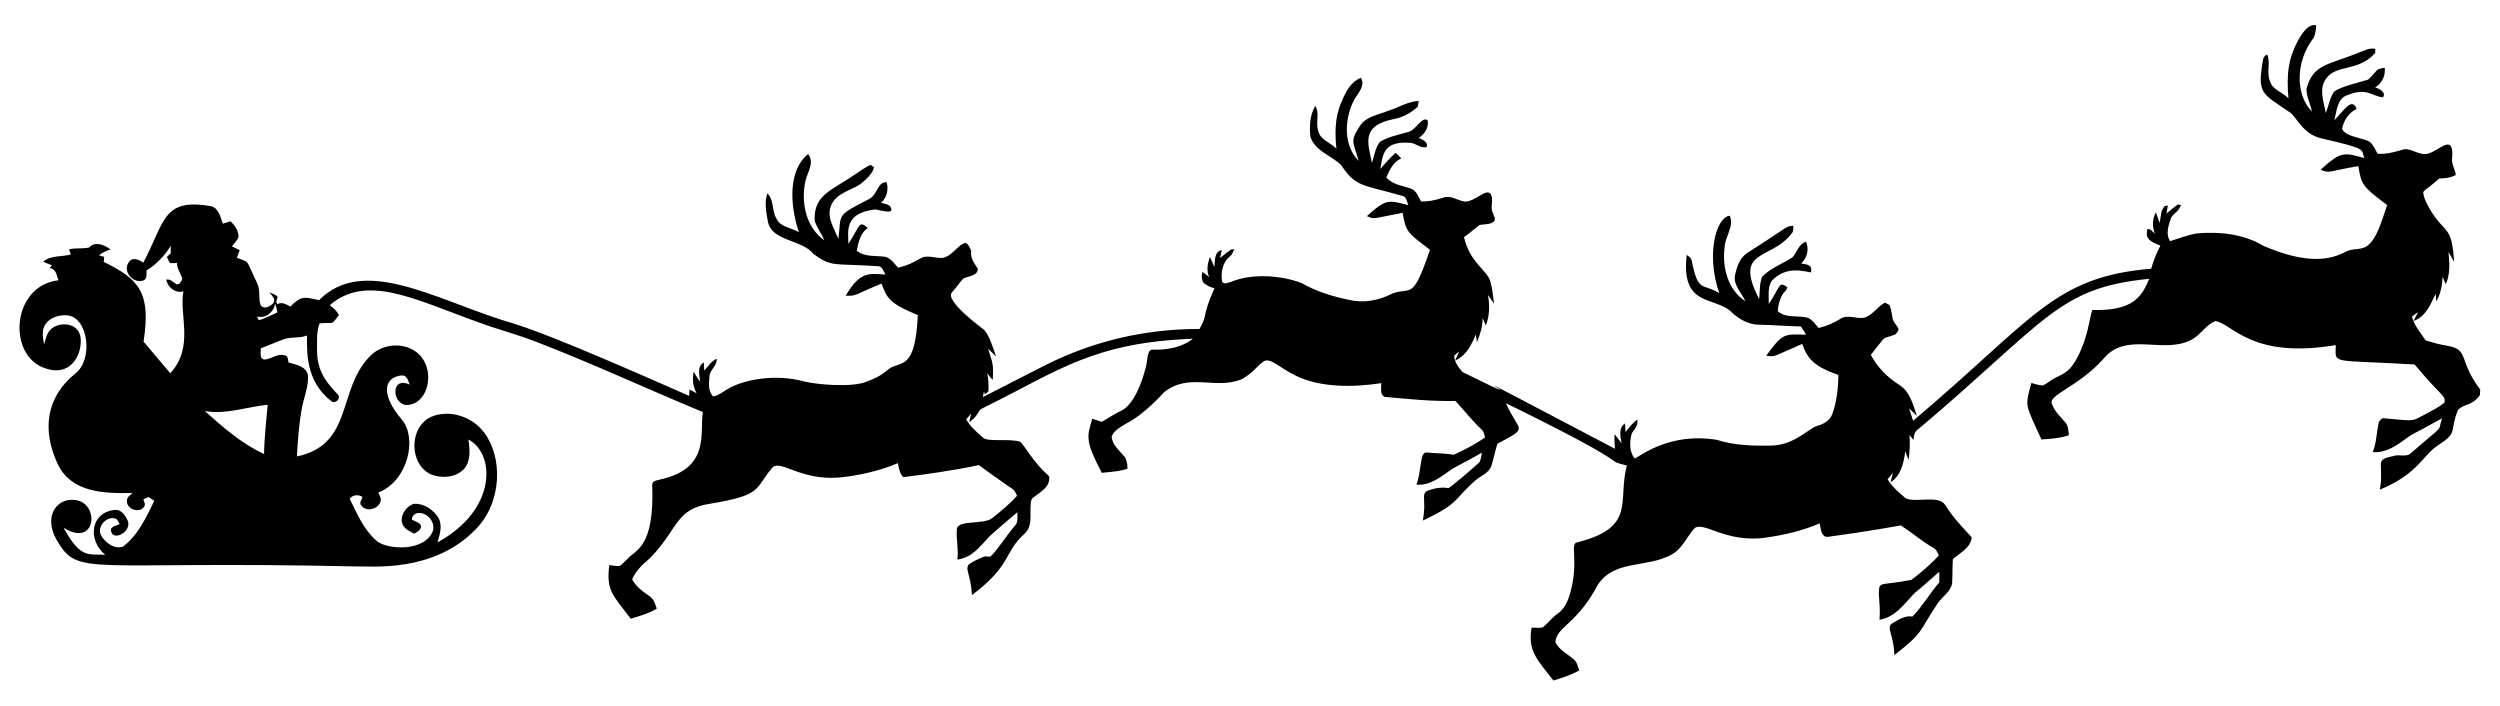 <?xml version="1.0" encoding="UTF-8"?> <svg xmlns="http://www.w3.org/2000/svg" xmlns:xlink="http://www.w3.org/1999/xlink" version="1.1" id="Layer_1" x="0px" y="0px" viewBox="0 0 2601.09 734.135" xml:space="preserve"> <path d="M2393.544,37.651c3.766-5.459,8.62-12.731,16.307-11.401c-0.259,4.336-0.846,8.689-2.453,12.749 c-20.49,26.559-18.219,61.024-1.986,76.959c-1.607-7.774-5.545-15.081-5.718-23.096c6.245-24.746,20.589-25.144,49.388-36.07 c14.91-5.722,14.241-6.588,22.25-6.098c-0.017,1.088-0.034,3.282-0.052,4.371c-17.932,20.099-40.158,11.417-51.047,26.655 c-8.067,10.538-2.401,24.34-0.363,35.966c2.85-7.428,4.042-15.703,8.62-22.354c7.978-5.765,26.142-9.438,35.517-12.541 c3.351-3.092,6.253-6.633,9.294-10.019c2.384-1.434,5.131-1.831,7.877-2.315c0.916,8.223-2.764,16.169-9.933,20.419 c4.129,1.399,11.643,4.837,8.136,10.365c-12.085-0.826-16.256-11.378-39.3-1.365c-8.965,4.958-8.844,16.653-11.47,25.359 c9.817-9.914,18.59-24.73,23.304-11.885c-8.154,3.783-13.699,12.317-15.15,20.902c3.369,6.115,11.419,7.376,17.568,9.432 c12.771,3.763,11.661,1.934,19.417,16.29c9.484,0.674,18.657-1.987,27.64-4.716c8.948-0.656,16.722,7.48,25.584,4.353 c11.629-3.588,26.036-20.89,24.392,3.887c-1.382,6.53,2.954,12.213,3.783,18.536c-5.373,2.919-11.401,3.576-17.378,3.714 c-17.786,16.077-17.685,10.722-15.564,19.469c2.184,6.553,8.075,17.466,15.737,26.223c9.144,10.629,13.519,10.876,15.461,41.027 c-2.038-3.351-3.99-6.754-5.891-10.158c1.002,11.194,1.987,22.924-2.85,33.461c-1.192-2.608-2.177-5.217-3.282-7.808 c-0.623,15.7-5.28,23.235-6.53,25.567c-0.19-1.969-0.587-5.908-0.777-7.877c-5.182,11.056-10.227,23.839-22.82,28.279 c1.417-3.127,3.109-6.184,4.681-9.259c-2.159,1.555-4.319,3.109-6.426,4.664c2.315,9.518,8.983,16.895,14.252,24.876 c12.203,3.569,13.086,3.824,23.044,5.649c22.619,3.979,10.545,14.963,33.738,45.484c-0.225,2.021-0.345,4.042-0.484,6.081 c-9.076,11.42-14.926,7.883-22.647,14.925c-9.158,22.502,0.509,23.008-19.365,35.966c-18.119,11.29-20.834,30.125-62.137,47.195 c2.09-8.603,1.365-17.413,1.175-26.154c-0.242-7.014,7.825-7.514,12.852-8.81c6.288-2.488,13.992,1.987,19.106-3.61 c36.466-31.909,26.483-19.631,31.734-35.707c-10.624,5.925-21.3,11.73-32.062,17.344c-10.199,6.612-23.076,19.254-39.991,17.793 c4.06-10.071,3.852-21.092,6.409-31.509c1.486-2.073,3.196-4.422,6.184-3.559c33.976,3.157,27.372,3.006,42.582-4.561 c6.616-3.576,13.491-6.927,19.296-11.833c1.979-7.325-2.648-5.597-30.922-39.697c-89.847-5.229-82.022,0.271-82.089-20.125 c-88.159,14.663-106.968-22.098-125.104-24.997c-10.296,3.766-15.582,14.908-25.48,19.607 c-28.585,15.038-66.694-8.929-90.398,18.864c-28.003,31.553-60.738,38.445-53.776,48.991c2.764,7.014,8.465,12.179,13.267,17.793 c3.386,3.645,3.213,8.879,3.87,13.492c-9.208,3.127-18.968,3.783-28.573,4.405c-17.156-37.574-17.256-33.895-10.486-58.769 c3.956,0.95,7.825,2.522,11.989,2.591c3.541-1.572,6.53-4.129,9.795-6.219c9.799-5.812,17.29-5.735,26.378-23.494 c11.054-21.656,11.884-38.52,15.167-48.818c42.665,1.132,51.506-13.782,59.304-32.425c-94.812,9.205-106.094,42.9-239.22,155.542 c-4.664,2.522-5.942,7.324-6.046,12.265c-1.382-1.779-2.764-3.524-4.111-5.286c0.553,8.672,0.259,17.378-1.036,25.964 c-1.192-3.006-2.315-6.012-3.42-9.035c-1.606,11.885-4.301,25.325-15.271,32.235c0.674-3.334,1.624-6.616,2.453-9.916 c-1.883,2.28-3.749,4.56-5.58,6.841c4.82,7.756,11.781,13.837,18.743,19.624c10.126,5.346,34.46-4.029,41.39,7.325 c9.044,14.78,22.29,27.47,27.363,33.375c-1.054,11.194-12.161,16.048-19.572,22.699c-0.57,8.43-0.276,16.877-0.795,25.29 c-1.658,8.879-10.278,13.595-14.96,20.695c-20.155,29.955-13.956,29.776-45.208,53.863c-0.151-21.045-9.245-28.712-1.883-33.202 c6.392-3.524,13.111-8.292,20.833-6.927c10.555-10.762,17.948-24.167,27.881-35.5c0-3.714,0-7.428,0.017-11.142 c-8.637,7.566-17.137,15.288-26.033,22.544c-10.52,10.918-19.97,25.117-36.242,27.45c0.915-9-0.052-18-0.656-26.966 c0.514-14.028-0.031-7.809,33.945-14.545c10.227-7.549,19.762-16.065,28.521-25.29c-1.382-3.058-2.609-6.53-5.873-8.05 c-11.868-6.858-22.267-15.91-33.737-23.321c0,0-31.861,6.051-76.527,12.023c-6.72-0.518-6.564-9.19-7.946-14.113 c-17.828,7.808-37.003,12.058-56.177,14.874c-42.383,5.965-65.836-18.792-74.575-9.156c-7.463,8.689-12.092,20.194-22.353,26.24 c-27.719,15.975-64.466,3.943-80.535,37.21c-21.03,36.644-39.969,38.636-41.235,54.484c3.766,7.912,11.971,11.902,18.449,17.206 c3.87,2.937,4.958,7.86,6.305,12.265c-8.447,4.578-17.603,7.549-26.741,10.365c-17.575-22.07-26.994-31.478-22.785-54.985 c3.887-0.311,7.946,0.743,11.764-0.38c5.407-4.474,9.622-10.261,15.444-14.303c7.1-4.854,10.589-13.077,12.887-21.041 c9.702-34.993-1.184-52.015,7.739-53.12c61.546-15.671,41.432-42.737,51.22-79.792c-29.067-8.074,20.064,6.568-125.708-64.884 c13.347,30.811,25.109,24.015-8.914,42.168c-2.453,7.635-3.956,15.513-6.253,23.165c-2.678,7.376-10.814,10.002-16.342,14.735 c-23.577,20.464-15.691,23.394-54.968,41.995c3.841-20.799-1.835-26.633,4.042-30.645c7.083-2.85,14.874-4.422,22.492-3.092 c4.528-2.264,31.026-25.52,32.373-26.931c1.676-3.04,1.676-6.685,2.453-10.019c-9.95,5.96-20.35,11.09-30.49,16.705 c-11.332,7.774-22.751,17.879-37.538,16.636c5.718-15.546,3.197-34.392,10.745-33.444c9.328,1.002,18.795,0.674,28.072,2.384 c11.211-5.234,22.302-10.866,32.476-17.948c-0.795-2.833-0.933-6.133-3.351-8.154c-9.864-9.294-18.19-20.021-27.415-29.92 c-24.634,0.553-49.198-1.987-73.677-4.267c-5.2-2.539-3.248-9.587-3.49-14.252c-28.34,4.389-62.962,4.925-88.827-7.705 c-18.276-8.905-27.192-20.174-34.308-14.321c-8.291,6.315-9.44,10.533-21.853,17.879c-28.186,11.553-54.883-7.51-81.329,13.958 c-1.166,1.166-19.68,22.324-38.626,31.993c-5.874,3.559-12.87,7.083-15.599,13.785c0.691,9.259,9.121,15.236,14.39,22.146 c2.235,6.651,1.895,6.343,2.108,11.229c-5.809,2.324-13.044,3.017-26.69,4.336c-17.341-33.021-15.612-37.456-9.95-56.212 c3.282,1.054,6.582,2.108,9.898,3.144c6.772-3.697,13.06-8.24,20.091-11.47c14.027-6.522,22.566-32.087,26.171-47.022 c1.441-6.257,1.029-17.213,6.91-16.566c14.545,0.276,29.954-2.056,41.684-11.384c-102.798,3.829-140.223,33.334-211.702,68.719 c-7.243,3.574-7.188,3.598-9.639,5.079c-4.095,5.828-3.422,6.937-11.436,13.198c0.587-3.127,1.365-6.184,2.073-9.259 c-1.762,2.056-3.541,4.111-5.252,6.202c4.457,7.411,10.9,13.25,17.413,18.829c4.685,5.068,27.624,0.715,38.972,4.457 c5.605,5.562,13.617,21.535,30.024,35.931c1.173,11.14-7.924,15.365-17.223,22.543l-1.157,1.537 c-3.248,11.695,2.868,26.344-7.203,35.603c-21.88,19.474-13.06,32.605-54.744,63.847c-1.617-23.642-7.402-25.74-3.369-31.889 c5.027-3.576,10.797-5.994,16.497-8.275c1.952,0.052,3.921,0.121,5.891,0.207c6.444-5.399,15.286-19.836,25.584-32.131 c3.887-3.749,2.401-9.363,2.677-14.131c-9.691,8.292-19.555,16.428-28.952,25.066c-10.584,11.235-18.059,22.019-33.496,24.236 c1.399-10.555-1.434-21.075-0.536-31.578c0.104-10.08,28.616-4.499,36.812-11.591c9.069-7.186,18.052-14.58,25.774-23.252 c-4.994-9.533,3.118-0.364-39.732-31.872c-23.605,5.177-60.487,10.467-78.756,12.472c-3.628-4.042-4.647-9.397-5.459-14.563 c-16.672,7.529-42.635,13.424-60.738,14.943c-41.858,3.759-62.367-20.504-70.636-9.311c-18.213,21.579-8.977,27.51-64.297,36.709 c-35.81,5.347-32.891,26.329-62.016,56.281c-7.342,6.426-14.977,13.025-18.812,22.284c4.008,7.687,11.108,12.731,18.052,17.534 c4.509,2.868,5.943,8.223,7.549,12.973c-8.344,5.061-17.793,7.704-27.052,10.52c-19.241-25.409-25.583-29.19-22.336-55.797 c13.482,1.832,10.155,1.758,18.259-5.873c9.059-10.326,28.95-11.778,26.379-77.892c0.173-4.699,6.34-4.457,9.639-5.614 c51.153-11.83,39.59-48.622,43.066-69.859c-58.285-24.133-115.499-50.84-174.406-73.452c-19.002-7.428-38.816-12.403-57.922-19.538 c-65.559-23.303-117.354-51.756-155.87-18.156c3.887,2.712,7.411,5.96,9.536,10.296c-9.013,11.82-4.577,6.896-20.125,8.568 c-3.282,8.845-2.557,18.467-2.608,27.726c-0.233,24.902,13.328,36.897,21.732,46.486c3.61,3.87-2.902,10.14-6.824,6.772 c-27.433-21.005-25.305-52.954-25.377-68.356c-7.774,3.161-16.463,1.036-24.271,3.956c-8.05,2.868-15.806,6.478-23.856,9.363 c0.397,3.956-1.831,11.125,4.042,11.695c7.048-0.38,13.129-6.547,20.591-4.388c3.939,0.225,3.68,4.664,4.301,7.515 c7.843,2.038,18.968,4.025,20.246,13.802c0.622,12.075-4.699,23.39-6.668,35.137c-2.781,16.1-3.973,32.459-4.854,48.767 c58.83-12.501,41.73-68.66,75.456-103.787c11.16-12.04,30.438-15.236,44.862-7.394c25.878,14.264,18.619,56.365-5.338,57.611 c-15.782,0.829-18.479-30.687,2.332-21.179c-1.572-3.61-2.47-9.294-7.376-9.587c-16.64,0.847-26.123,16.311-0.484,46.4 c15.857,19.16,6.168,63.293-24.772,75.56c1.192,2.66,2.988,5.355,2.505,8.43c-1.52,8.603-14.874,12.282-20.125,5.079 c-2.66-2.868,0.294-6.098,1.192-9c-4.526-2.868-9.847-2.315-13.371,1.831c7.463,15.064,14.062,31.112,26.793,42.669 c8.185,9.687,47.238,13.681,58.458-6.34c6.202-9.501-3.99-23.131-14.701-21.334c-3.075,0.518-5.977,3.351-5.787,6.616 c3.075,2.349,8.154,2.66,9.553,6.772c-0.104,4.267-3.99,6.219-7.255,7.964c-3.524-1.917-7.394-3.559-10.037-6.668 c-7.411-8.378,0.587-21.801,9.968-24.392c10.382-0.484,20.471,6.167,25.549,15.063c4.215,7.895,1.106,17.05-1.14,25.083 c62.982-34.368,59.562-93.194,32.131-107.017c1.503,10.33,2.747,22.544-4.82,30.956c-8.672,8.741-23.148,9.812-34.152,5.303 c-23.062-10.676-22.958-49.423,0.294-59.892c19.175-8.102,43.066-0.069,55.141,16.515c19.141,25.178,19.09,72.125-8.896,100.556 c-44.072,45.361-107.525,38.193-124.585,38.592c-282.477-6.252-288.257,11.765-311.308-27.415 c-13.743-24.013-0.757-42.307,16.117-41.874c29.439-0.388,26.291,51.459-9.069,28.918c17.658,32.25,25.491,27.445,43.308,28.244 c-18.898-16.12-14.951-44.469,10.624-46.745c6.236-0.363,10.227,5.683,12.611,10.641c5.927,12.482-17.365,23.852-17.24,9.449 c1.624-3.489,6.133-3.628,9.156-5.303c-1.313-1.727-1.779-4.198-3.68-5.39c-9.881-4.232-21.369,9.225-15.064,18.208 c4.491,7.065,13.509,13.595,22.112,10.693c15.772-11.868,24.202-30.369,32.615-47.661c-1.969-1.347-3.973-2.678-5.96-3.99 c-1.797,0.777-3.593,1.555-5.39,2.332c0.605,2.574,2.747,5.493,0.674,7.964c-4.871,6.996-18.432,2.349-17.741-6.253 c-0.328-3.87,3.438-5.839,5.718-8.275c-31.734,0.872-63.723-1.108-77.684-29.834c-16.442-35.027-12.701-69.539,18.467-94.614 c18.628-14.603,13.373-58.226-8.586-60.323c-8.534-0.743-18.277,2.246-23.062,9.76c-3.887,6.133-2.246,13.664-1.123,20.367 c1.779-5.113,2.539-10.918,6.392-15.012c8.351-9.041,31.343-8.701,31.837,10.451c0.492,17.903-12.033,38.205-36.571,29.643 c-39.976-12.102-36.165-85.99,13.353-91.694c-1.831-5.113-2.608-12.075-9.311-12.801c0.881-0.916,1.745-1.814,2.608-2.712 c-3.092-1.227-6.15-2.505-9.225-3.766c8.033-7.117,19.279-4.751,28.797-7.653c-0.639-1.727-1.278-3.455-1.917-5.182 c6.875-1.9,14.269-0.328,21.006-2.021c6.253-6.875,15.945-2.608,22.181,1.987c-4.267,1.486-8.499,3.23-12.04,6.098 c1.347,0.415,4.06,1.244,5.424,1.658c-0.104,1.33-0.294,3.973-0.397,5.286c36.944,18.08,49.281,32.026,41.39,82.884 c9.156,11.056,18.553,21.904,27.795,32.891c25.194-27.234,9.033-59.919,13.63-85.234c-8.603,2.557-16.066-4.111-17.983-12.11 c4.595-0.95,7.445,2.833,10.969,4.941c3.299,0.311,5.2-3.42,5.908-6.133c-1.762-5.476-5.666-10.192-5.528-16.221 c-10.721,0.835-6.5,0.096-10.641-6.115c1.365-1.313,2.729-2.608,4.094-3.904c-0.017-2.574,0-5.148,0.052-7.722 c-6.305,10.313-14.804,19.175-25.135,25.497c-0.38,3.593,0.898,8.81-3.369,10.52c-10.399,3.731-22.077-9.259-15.219-18.847 c3.524-5.96,10.831-2.937,15.046,0.432c22.525-41.716,19.502-68.06,70.947-58.751c7.791,2.228,9.467,11.401,11.833,18.035 c2.66-0.777,5.321-1.555,7.981-2.367c4.716,4.094,8.534,9.95,8.43,16.376c-1.434,3.731-4.474,6.53-6.944,9.57 c2.729,1.33,5.442,2.678,8.136,4.06c-0.967,2.626-1.935,5.234-2.919,7.843c12.194,4.728,9.971,2.367,16.152,15.858 c2.522,6.426,6.996,12.351,7.014,19.52c0.501,4.785-0.397,9.967,1.866,14.407c3.714,4.44,9.726,0.622,12.904-2.505 c2.988-4.319-1.883-8.05-4.129-11.332c2.885,1.486,6.443,2.159,8.62,4.751c-0.363,1.313-1.088,3.921-1.451,5.234 c0.38,0.812,0.76,1.641,1.14,2.453c4.716-2.902,9.311,0.311,13.509,2.315c11.793-11.489,14.368-9.936,29.937-6.564 c45.579-46.501,119.963-1.38,192.855,21.438c24.331,7.121,55.798,17.947,192.13,78.134c0.104-2.194,0.224-4.371,0.363-6.547 c2.47,1.244,4.958,2.522,7.428,3.8c-3.904-6.893-4.647-14.753-3.075-22.423c1.918,3.714,4.215,7.255,6.789,10.572 c-0.57-6.875-3.766-15.945,3.8-20.211c0.104,2.125,0.294,6.374,0.397,8.482c4.077-4.319,7.273-9.795,12.887-12.351 c0.846,7.618-7.221,11.401-7.463,18.57c-0.57,6.944-1.658,15.392,3.939,20.712c6.703-1.278,11.902-6.323,17.879-9.346 c15.146-7.781,45.856-14.682,77.339-6.115c11.002,2.812,49.146,6.748,64.97-0.138c17.314-6.691,17.976-10.154,24.15-14.079 c12.025-6.979,25.903,1.469,28.538-54.951c-30.563-12.539-32.049-17.98-37.78-32.77c-29.521,11.971-25.049,12.931-37.279,12.593 c15.566-26.529,25.013-22.678,41.356-22.077c-2.056-3.369-3.351-9.138-8.395-8.672c-45.911-3.073-46.857,1.433-66.404-12.611 c-12.144-15.35-43.279-13.04-47.419-33.496c-1.9-9.674-3.852-20.056-0.639-29.661c7.204,6.927,4.371,17.914,9.328,26.016 c4.146,9.432,15.703,9.622,23.511,14.494c-9.378-27.758-11.536-64.426,9.553-81.347c6.806,8.465-0.363,18.553-2.591,27.26 c-5.182,22.008,0.017,49.095,19.659,62.517c-3.144-7.014-8.015-13.267-10.296-20.661c-0.951-27.062,17.983-31.234,41.701-47.713 c5.355-3.697,10.71-7.463,16.653-10.227c0.846,0.639,2.574,1.917,3.42,2.574c-1.093,6.221-8.008,12.491-13.854,17.344 c-10.227,6.841-24.582,9.225-30.3,21.317c-5.994,12.127,2.539,24.703,7.134,35.759c3.236-26.076-2.967-23.429,30.663-40.751 c10.837-4.661,9.034-18.169,19.486-18.225c2.246,7.67,0.294,16.083-5.735,21.49c3.783,1.209,9.916,1.347,10.572,6.392 c1.422,5.307-10.956,1.495-16.376,0.484c-33.069,3.722-28.266,22.832-28.21,35.88c13.153-20.606,10.624-24.231,20.16-16.618 c-7.739,5.476-9.743,14.977-11.47,23.684c8.43,6.996,19.918,4.871,29.954,6.443c5.839,1.624,9.173,7.273,13.198,11.367 c5.674-1.718,9.671-2.556,16.895-6.34c3.213-1.693,6.236-3.835,9.76-4.906c6.668-1.399,13.336,1.607,20.021,0.916 c10.759-2.831,15.635-14.164,23.407-15.582c3.351,1.607,4.491,5.321,5.908,8.465c-1.244,7.186,3.179,12.766,6.789,18.398 c0.259,7.514-9.864,7.618-14.96,10.14c-4.163,4.474-7.532,9.657-11.643,14.2c-9.227,8.405,32.012,38.149,33.012,39.127 c4.237,4.623,6.835,10.65,12.68,27.847c-2.781-2.66-5.562-5.355-8.309-8.015c4.7,15.875,5.639,14.408,4.837,32.235 c-2.297-1.866-3.956-4.353-5.632-6.754c1.192,6.167,1.261,12.455,1.106,18.709c-1.244,1.123-2.453,2.228-3.662,3.351l-1.036-3.282 c-0.276,1.486-0.829,4.491-1.088,5.977c0,0,65.536-33.459,65.54-33.461c50.654-25.327,104.031-37.451,159.843-37.365 c9.477-16.923,1.868-11.822,15.599-42.375c-4.565-1.419-5.667-1.432-11.211-5.442c-2.263-3.524-2.47-7.653-1.313-11.591 c2.349,1.727,4.681,3.507,7.013,5.286c-3.213-6.824-1.606-14.131,0.795-20.902c1.486,3.576,3.006,7.152,4.595,10.693 c0.777-6.34-0.466-16.256,7.808-17.828c-0.656,2.781-1.261,5.58-1.917,8.361c3.731-3.023,7.463-6.046,11.349-8.862l3.507-0.363 c-1.313,2.488-2.038,5.476-4.336,7.307c-7.895,5.96-10.106,17.327-8.309,26.603c2.349,3.369,6.253,0.708,9.311,0.069 c23.019-9.548,53.898-6.224,73.245,1.227c15.202,8.776,32.114,13.923,49.25,17.482c15.098,3.68,31.371,0.777,44.984-6.461 c20.178-7.63,20.978,8.856,39.386-45.64c-23.794-17.927-24.995-18.813-28.417-38.402c-35.422,6.658-28.219,6.782-37.21,3.472 c20.216-18.292,22.511-16.775,43.152-11.453c-1.555-3.472-1.779-9.173-6.582-9.726c-40.664-11.74-48.074-8.716-63.381-32.096 c-10.365-9.968-27.225-14.476-31.976-29.453c-1.071-10.693-0.604-22.664,5.182-32.027c4.785,8.015,0.069,17.378,3.006,25.843 c1.935,9.726,12.818,12.213,18.899,18.709c-1.658-15.858-1.572-32.494,4.751-47.402c4.267-10.417,9.657-22.077,20.885-26.413 c5.148,10.054-5.442,17.724-8.776,26.309c-8.499,18.985-9.259,44.621,6.305,60.22c-5.459-20.037-9.657-19.927,1.589-36.795 c6.547-9.847,19.261-11.056,29.315-15.461c10.572-3.127,20.281-9.708,31.544-10.088c-0.225,2.021-0.57,4.008-1.019,5.994 c-6.875,6.392-15.478,11.056-24.737,12.766c-34.177,6.947-27.387,24.193-22.82,45.64c2.332-7.359,3.438-15.478,8.085-21.818 c9.104-5.476,19.745-7.549,29.868-10.451c7.673-1.646,14.303-16.922,19.97-12.006c1.399,7.428-3.179,14.355-9.207,18.277 c3.749,1.935,10.002,3.887,8.119,9.467c-5.891,1.866-10.952-3.835-16.774-4.319c-28.374-2.354-28.764,12.398-31.423,27.225 c5.148-5.787,10.071-11.816,15.962-16.895c2.142,1.745,4.06,3.731,5.839,5.873c-8.378,3.541-12.127,12.075-15.53,19.866 c6.374,7.204,16.238,8.447,24.893,11.246c6.133,1.831,8.447,8.482,11.177,13.595c8.205,0.397,16.186-1.676,23.943-4.129 c7.653-2.488,14.494,3.645,21.904,4.336c11.259-0.328,20.881-13.331,26.258-8.396c4.388,6.167-0.829,13.993,2.798,20.367 c0.691,2.729,3.248,6.063,1.071,8.689c-4.198,3.68-10.278,2.522-15.323,3.783c-5.372,4.094-10.313,8.758-15.91,12.559 c6.428,27.223,23.972,34.12,27.329,45.726c2.142,7.635,3.006,15.547,3.973,23.407c-2.177-2.989-4.301-5.994-6.392-9 c1.987,10.589,1.866,21.628-2.246,31.734c-1.106-2.574-2.142-5.131-3.161-7.705c-0.259,8.672-2.505,17.137-6.063,25.014 c-0.397-2.678-0.777-5.338-1.123-8.015c-4.509,10.762-9.881,22.233-21.386,27.069c1.002-2.367,3.023-7.083,4.025-9.449 c-1.296,1.175-3.904,3.507-5.217,4.664c0.38,6.53,4.595,12.334,8.914,16.981c110.784,55.031-75.215-43.171,158.427,79.74 c-0.449-5.096-0.656-10.209-0.484-15.323c2.488,3.144,4.889,6.374,7.342,9.57c-1.123-7.031-3.576-15.893,3.576-20.643 c0.207,2.989,0.397,5.977,0.553,8.983c3.749-4.612,7.324-9.501,12.248-12.973c1.019,5.718-2.643,9.967-5.718,14.234 c-2.298,8.655-2.902,18.916,3.006,26.344c7.202-3.607,37.439-27.466,85.423-19.469c18.052,5.718,37.193,6.34,55.987,5.96 c24.228,0.12,40.461-18.568,48.369-20.453c6.443-1.797,13.008-5.303,15.616-11.85c4.634-11.454,6.495-28.687,6.547-41.148 c-25.06-8.95-31.986-16.269-37.641-32.304c-31.697,13.515-27.034,13.617-37.434,12.213c17.06-23.228,18.075-22.587,41.442-21.801 c-1.606-2.971-3.438-5.822-5.372-8.568c-14.528-0.311-29.022-1.658-43.55-1.831c-10.348-0.017-19.918-5.321-27.484-12.023 c-17.355-18.641-54.166-4.54-47.782-60.6c2.056,1.537,4.785,2.954,5.165,5.822c6.807,34.228,11.145,23.12,28.693,33.928 c-14.454-42.106-2.289-79.99,11.056-80.466c4.543,11.419-4.958,21.334-5.442,32.528c-2.781,20.488,3.196,44.793,21.714,56.333 c-4.422-9.069-13.699-17.707-10.589-28.624c1.969-8.396,5.372-17.447,13.181-22.06c45.862-29.307,38.36-26.835,47.212-27.83 c-0.328,2.626,0.397,5.718-1.624,7.825c-21.771,28.852-61.276,15.469-33.979,68.512c0.812-7.774,0.155-16.014,3.161-23.355 c8.793-9.069,21.179-13.302,31.561-20.16c4.785-5.372,6.409-13.699,14.01-16.273c3.438,7.86,1.227,16.947-5.01,22.664 c3.213,0.916,7.342,0.605,9.743,3.438c1.175,1.71,0.449,3.973,0.691,5.925c-6.935-0.852-26.039-7.594-41.286,8.983 c-4.215,7.152-2.764,16.014-2.85,23.926c12.795-19.495,10.129-23.787,19.261-17.603c-0.276,3.179-3.248,4.992-4.889,7.394 c-2.902,5.252-4.871,11.557-4.958,17.689c8.724,7.929,21.697,3.662,32.079,7.152c4.336,2.349,7.134,6.599,10.296,10.278 c8.188-1.883,15.927-5.269,23.062-9.726c7.843-4.906,16.998,1.019,25.307-1.192c8.309-3.075,13.008-11.367,20.712-15.478 c4.116,2.058,2.837,1.385,4.716,2.418c2.108,4.958,2.315,10.382,3.645,15.547c4.508,8.82,8.924,8.838,2.298,15.202 c-15.739,6.046-7.007-1.562-25.377,21.162c6.913,13.004,16.647,22.826,29.039,30.905c11.539,6.737,14.856,20.747,18.864,32.511 c-2.816-2.539-5.476-5.113-8.154-7.722c1.486,4.267,2.92,8.551,4.267,12.887c125.243-105.583,145.722-149.758,247.702-158.185 c2.795-9.935,5.232-15.256,9.553-24.081c-16.686-6.034-14.258-10.88-13.664-17.275c0.812,0.155,2.47,0.449,3.3,0.605 c1.468,1.451,3.023,2.902,4.595,4.319c-4.655-12.2,0.241-20.348,1.175-22.388c1.175,3.749,2.436,7.497,3.904,11.177 c0.656-4.042,1.192-8.119,1.952-12.144c0.881-1.797,1.866-3.559,2.971-5.251c0.881-0.207,2.66-0.622,3.541-0.829 c-0.536,2.816-1.019,5.632-1.451,8.465c3.869-3.23,7.739-6.495,11.816-9.518c0.829,0.19,2.488,0.553,3.317,0.726 c-3.54,8.596-7.158,7.365-10.503,13.63c-2.47,7.653-5.7,16.48-0.812,23.891c9.484-2.919,18.743-6.772,28.624-8.154 c23.287-1.9,48.128,0.743,68.46,13.042c45.199,19.343,69.185,15.024,86.218,5.804c6.823-3.593,15.461-1.002,21.853-5.873 c9.948-7.376,14.53-24.417,20.661-42.427c-26.346-19.547-26.696-21.34-30.023-40.457c-31.649,5.238-29.22,7.942-39.179,3.714 c21.082-19.111,23.952-18.09,45.501-12.11c-4.073-9.278,5.048-9.05-44.569-20.453c-20.053-4.497-25.909-22.75-33.479-27.45 c-28.124-19.459-34.102-18.082-27.121-55.866c0.881-1.779,2.211-3.109,4.042-3.99c3.783,8.845-0.95,18.674,2.85,27.57 c2.436,9.432,13.371,11.419,19.261,18.121C2378.886,77.528,2380.317,59.677,2393.544,37.651 M286.183,315.947 c-1.33,9-9.587,15.616-18.639,13.371c0.656,1.313,0.622,3.213,2.263,3.8c6.478-2.194,12.593-5.269,18.829-8.067 C287.997,321.976,287.479,318.849,286.183,315.947 M213.128,427.68c18.881,16.895,38.402,34.014,61.636,44.69 c0.207-17.171,2.246-34.204,3.749-51.271C256.695,423.31,235.309,431.515,213.128,427.68z"></path> </svg> 
